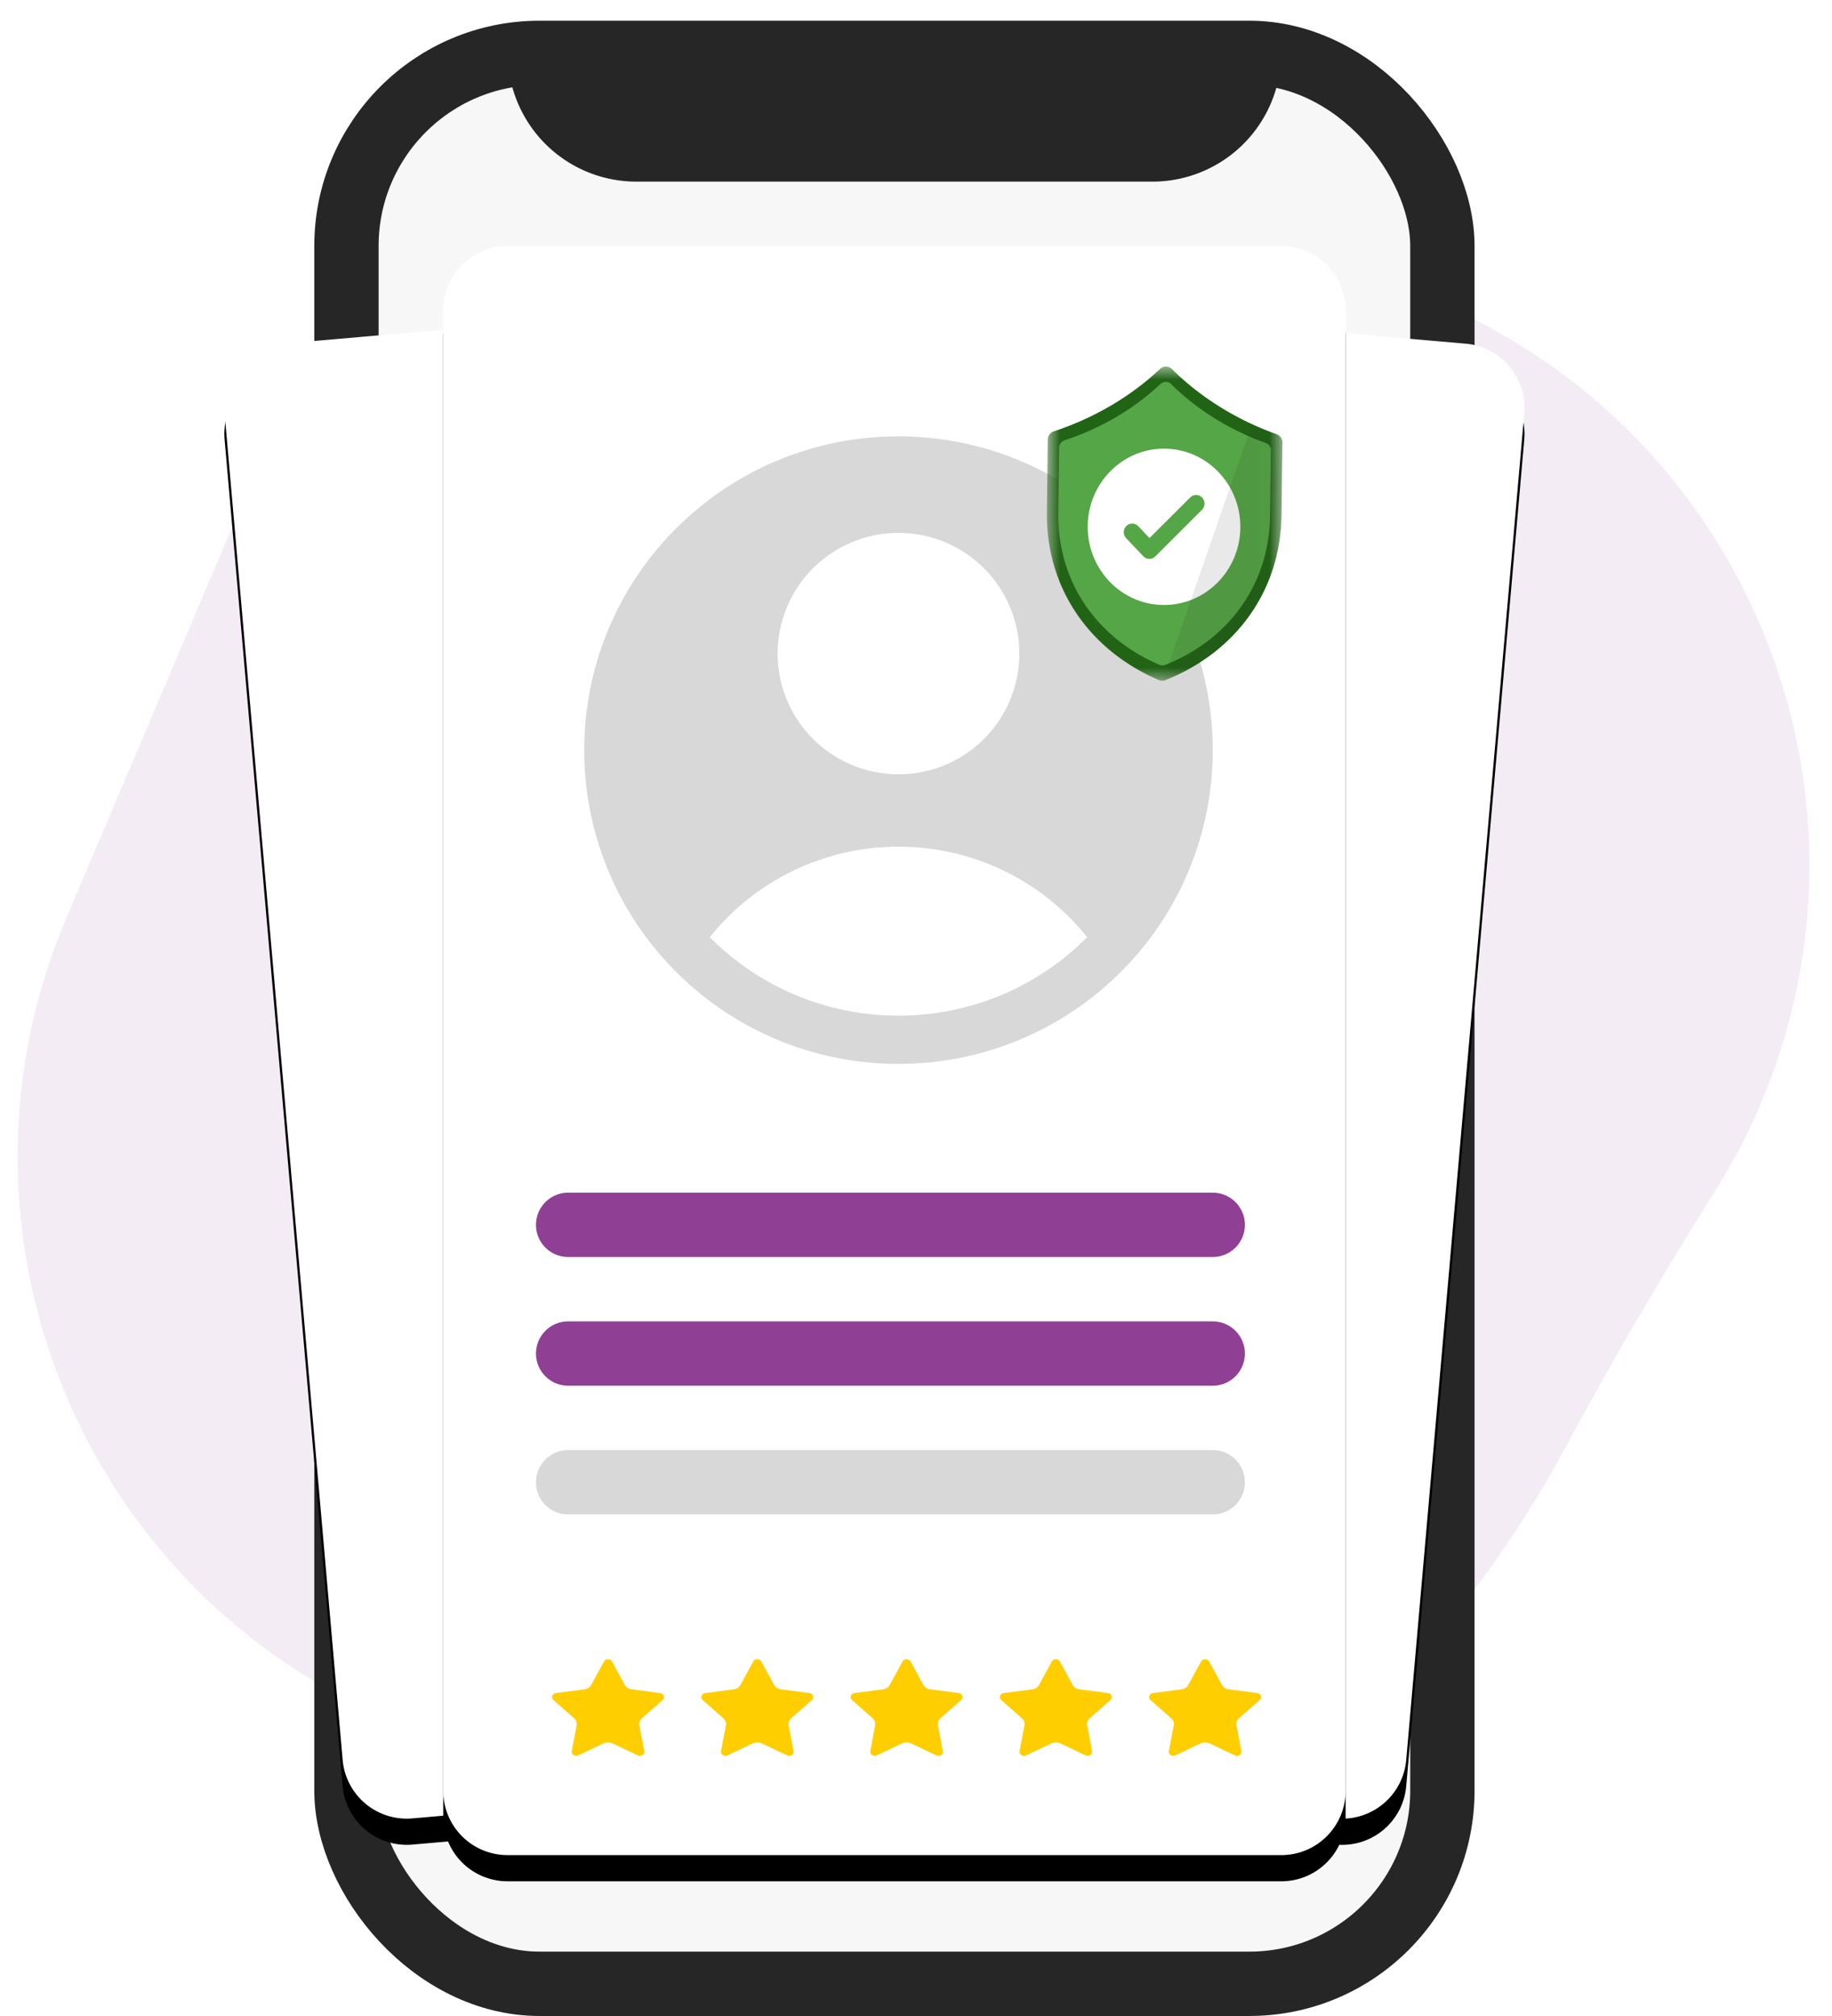 <?xml version="1.0" encoding="UTF-8"?>
<svg xmlns="http://www.w3.org/2000/svg" xmlns:xlink="http://www.w3.org/1999/xlink" viewBox="0 0 70 77">
  <defs>
    <path id="icon3_svg__b" d="m20.932 1.4 26.704 2.331a2.458 2.458 0 0 1 2.244 2.501l-.008.163-4.51 51.428a2.458 2.458 0 0 1-2.663 2.235l-26.704-2.33a2.458 2.458 0 0 1-2.244-2.502l.01-.162L18.27 3.635a2.458 2.458 0 0 1 2.5-2.243l.162.008Z"></path>
    <path id="icon3_svg__d" d="M2.449 3.732 29.153 1.4a2.458 2.458 0 0 1 2.663 2.234l4.51 51.429a2.458 2.458 0 0 1-2.074 2.644l-.162.02-26.704 2.33a2.458 2.458 0 0 1-2.663-2.235L.213 6.395A2.458 2.458 0 0 1 2.289 3.75l.161-.018Z"></path>
    <path id="icon3_svg__f" d="M11.024 0h29.564c1.358 0 2.459 1.1 2.459 2.458V59c0 1.358-1.1 2.459-2.459 2.459H11.024A2.458 2.458 0 0 1 8.566 59V2.458A2.458 2.458 0 0 1 10.862.005L11.024 0Z"></path>
    <path id="icon3_svg__g" d="M0 0h9v12H0z"></path>
    <path id="icon3_svg__i" d="M0 0h4.567v9.8H0z"></path>
    <filter id="icon3_svg__a" width="111.1%" height="106.8%" x="-5.5%" y="-1.7%" filterUnits="objectBoundingBox">
      <feMorphology in="SourceAlpha" operator="dilate" radius=".5" result="shadowSpreadOuter1"></feMorphology>
      <feOffset dy="1" in="shadowSpreadOuter1" result="shadowOffsetOuter1"></feOffset>
      <feColorMatrix in="shadowOffsetOuter1" values="0 0 0 0 0 0 0 0 0 0 0 0 0 0 0 0 0 0 0.1 0"></feColorMatrix>
    </filter>
    <filter id="icon3_svg__c" width="111.1%" height="106.8%" x="-5.5%" y="-1.7%" filterUnits="objectBoundingBox">
      <feMorphology in="SourceAlpha" operator="dilate" radius=".5" result="shadowSpreadOuter1"></feMorphology>
      <feOffset dy="1" in="shadowSpreadOuter1" result="shadowOffsetOuter1"></feOffset>
      <feColorMatrix in="shadowOffsetOuter1" values="0 0 0 0 0 0 0 0 0 0 0 0 0 0 0 0 0 0 0.1 0"></feColorMatrix>
    </filter>
    <filter id="icon3_svg__e" width="111.6%" height="106.5%" x="-5.8%" y="-1.6%" filterUnits="objectBoundingBox">
      <feMorphology in="SourceAlpha" operator="dilate" radius=".5" result="shadowSpreadOuter1"></feMorphology>
      <feOffset dy="1" in="shadowSpreadOuter1" result="shadowOffsetOuter1"></feOffset>
      <feColorMatrix in="shadowOffsetOuter1" values="0 0 0 0 0 0 0 0 0 0 0 0 0 0 0 0 0 0 0.096 0"></feColorMatrix>
    </filter>
  </defs>
  <g fill="none" fill-rule="evenodd">
    <path fill="#F4ECF5" d="m39.943 5.528 14.535 5.835c11.97 4.804 17.778 18.403 12.973 30.373a23.354 23.354 0 0 1-1.89 3.712 170.76 170.76 0 0 0-5.105 8.662l-.571 1.051c-2.6 4.83-5.93 8.926-9.99 12.287l-.534.434a23.354 23.354 0 0 1-25.13 2.593l-10.753-5.449C2.515 59.474-2.27 46.376 2.533 35.064l7.214-16.99C14.668 6.485 27.873.904 39.59 5.39l.354.14Z"></path>
    <g transform="translate(12.009 .791)">
      <rect width="41.875" height="73.75" x="1.229" y="1.229" fill="#F7F7F7" stroke="#262626" stroke-width="2.458" rx="7.375"></rect>
      <path fill="#262626" d="M7.389 1.23h29.555a4.917 4.917 0 0 1-4.917 4.916H12.306a4.917 4.917 0 0 1-4.917-4.917Z"></path>
    </g>
    <g transform="translate(8.369 9.396)">
      <use xlink:href="#icon3_svg__b" fill="#000" filter="url(#icon3_svg__a)"></use>
      <use xlink:href="#icon3_svg__b" fill="#FFF"></use>
    </g>
    <g transform="translate(8.369 9.396)">
      <use xlink:href="#icon3_svg__d" fill="#000" filter="url(#icon3_svg__c)"></use>
      <use xlink:href="#icon3_svg__d" fill="#FFF"></use>
    </g>
    <g transform="translate(8.369 9.396)">
      <use xlink:href="#icon3_svg__f" fill="#000" filter="url(#icon3_svg__e)"></use>
      <use xlink:href="#icon3_svg__f" fill="#FFF"></use>
    </g>
    <path stroke="#8F4094" stroke-linecap="round" stroke-width="2.458" d="M21.708 46.782h24.63M21.708 51.698h24.63"></path>
    <path stroke="#D8D8D8" stroke-linecap="round" stroke-width="2.458" d="M21.708 56.614h24.63"></path>
    <g fill="#FFCE00">
      <path d="m23.07 66.582-.974.463c-.084.04-.188.01-.233-.066a.142.142 0 0 1-.017-.098l.186-.98a.293.293 0 0 0-.1-.275l-.788-.694a.145.145 0 0 1-.003-.22.18.18 0 0 1 .099-.046l1.09-.142a.344.344 0 0 0 .26-.17l.487-.892c.042-.077.145-.109.23-.07.035.014.062.04.079.07l.487.891c.05.092.148.156.26.17l1.09.143c.094.013.159.092.145.177a.15.15 0 0 1-.05.089l-.788.694a.293.293 0 0 0-.1.275l.187.98c.016.084-.047.165-.141.18a.189.189 0 0 1-.11-.016l-.974-.463a.378.378 0 0 0-.302-.008l-.02.008ZM28.774 66.582l-.974.463c-.084.04-.189.01-.233-.066a.142.142 0 0 1-.017-.098l.186-.98a.293.293 0 0 0-.1-.275l-.788-.694a.145.145 0 0 1-.003-.22.18.18 0 0 1 .099-.046l1.09-.142a.344.344 0 0 0 .259-.17l.487-.892c.042-.077.146-.109.231-.07.034.014.062.04.079.07l.487.891c.05.092.147.156.26.17l1.09.143c.093.013.159.092.145.177a.15.15 0 0 1-.05.089l-.789.694a.293.293 0 0 0-.099.275l.186.98c.016.084-.047.165-.14.18a.189.189 0 0 1-.11-.016l-.975-.463a.378.378 0 0 0-.302-.008l-.019.008ZM40.182 66.582l-.975.463c-.084.04-.188.01-.233-.066a.142.142 0 0 1-.017-.098l.186-.98a.293.293 0 0 0-.1-.275l-.788-.694a.145.145 0 0 1-.003-.22.18.18 0 0 1 .099-.046l1.09-.142a.344.344 0 0 0 .26-.17l.487-.892c.042-.077.145-.109.23-.07.035.014.062.04.079.07l.487.891c.05.092.148.156.26.17l1.09.143c.094.013.159.092.145.177a.15.15 0 0 1-.05.089l-.788.694a.293.293 0 0 0-.1.275l.187.98c.016.084-.047.165-.141.18a.189.189 0 0 1-.11-.016l-.974-.463a.378.378 0 0 0-.302-.008l-.02.008ZM34.478 66.582l-.974.463c-.085.04-.189.01-.233-.066a.142.142 0 0 1-.018-.098l.186-.98a.293.293 0 0 0-.099-.275l-.788-.694a.145.145 0 0 1-.003-.22.18.18 0 0 1 .098-.046l1.09-.142a.344.344 0 0 0 .26-.17l.487-.892c.042-.077.145-.109.23-.07.035.014.062.04.08.07l.487.891c.05.092.147.156.26.17l1.089.143c.094.013.16.092.146.177a.15.15 0 0 1-.05.089l-.79.694a.293.293 0 0 0-.098.275l.186.98c.016.084-.047.165-.141.18a.189.189 0 0 1-.11-.016l-.974-.463a.378.378 0 0 0-.302-.008l-.019.008ZM45.885 66.582l-.974.463c-.084.04-.189.01-.233-.066a.142.142 0 0 1-.017-.098l.186-.98a.293.293 0 0 0-.1-.275l-.788-.694a.145.145 0 0 1-.003-.22.18.18 0 0 1 .099-.046l1.09-.142a.344.344 0 0 0 .259-.17l.487-.892c.042-.077.146-.109.231-.07.034.014.062.04.079.07l.487.891c.05.092.147.156.26.17l1.09.143c.093.013.159.092.145.177a.15.15 0 0 1-.05.089l-.789.694a.293.293 0 0 0-.099.275l.186.98c.016.084-.047.165-.14.18a.189.189 0 0 1-.11-.016l-.975-.463a.378.378 0 0 0-.302-.008l-.019.008Z"></path>
    </g>
    <path fill="#D8D8D8" fill-rule="nonzero" d="M42.563 37.375a11.94 11.94 0 0 0 3.775-8.724c0-6.619-5.376-11.984-12.007-11.984-6.632 0-12.007 5.365-12.007 11.984a11.94 11.94 0 0 0 3.774 8.724 11.977 11.977 0 0 0 8.233 3.26 11.977 11.977 0 0 0 8.232-3.26Zm-8.232-5.036a9.225 9.225 0 0 1 7.21 3.456 10.137 10.137 0 0 1-7.21 2.997 10.137 10.137 0 0 1-7.21-2.997 9.225 9.225 0 0 1 7.21-3.456Zm0-2.766a4.614 4.614 0 0 1-4.618-4.61 4.614 4.614 0 0 1 4.618-4.609 4.614 4.614 0 0 1 4.618 4.61 4.614 4.614 0 0 1-4.618 4.61Z"></path>
    <g transform="translate(40 14)">
      <mask id="icon3_svg__h" fill="#fff">
        <use xlink:href="#icon3_svg__g"></use>
      </mask>
      <path fill="#226416" d="M8.78 2.585c-1.533-.55-2.916-1.411-4-2.488a.324.324 0 0 0-.456-.006C3.214 1.14 1.81 1.965.264 2.476a.34.34 0 0 0-.23.32L.001 5.558c-.036 2.923 1.646 5.293 4.28 6.416a.326.326 0 0 0 .248.003c2.661-1.055 4.401-3.38 4.437-6.304L9 2.911a.335.335 0 0 0-.22-.326" mask="url(#icon3_svg__h)"></path>
    </g>
    <path fill="#55A646" d="M48.36 16.918c-1.383-.496-2.63-1.274-3.609-2.245a.293.293 0 0 0-.412-.006c-1.002.947-2.269 1.692-3.664 2.152a.306.306 0 0 0-.207.29l-.03 2.492c-.033 2.638 1.485 4.777 3.863 5.79.076.032.15.03.223.003 2.402-.952 3.972-3.05 4.004-5.689l.031-2.493a.302.302 0 0 0-.198-.294"></path>
    <path fill="#FFF" d="M41.561 20.084c-.02 1.649 1.269 3.003 2.88 3.023 1.61.021 2.932-1.299 2.952-2.948.02-1.649-1.269-3.002-2.88-3.023-1.61-.02-2.932 1.3-2.952 2.948"></path>
    <path fill="#55A646" d="M43.913 21.346a.317.317 0 0 1-.226-.1l-.656-.688a.335.335 0 0 1 .006-.466.317.317 0 0 1 .455.006l.43.453L45.477 19a.316.316 0 0 1 .455.006.335.335 0 0 1-.005.465l-1.784 1.781a.317.317 0 0 1-.229.094"></path>
    <g transform="translate(44.433 16.198)">
      <mask id="icon3_svg__j" fill="#fff">
        <use xlink:href="#icon3_svg__i"></use>
      </mask>
      <path fill="#262626" fill-opacity=".1" d="M4.347.388A11.485 11.485 0 0 1 3.403 0L0 9.8a.351.351 0 0 0 .096-.02c2.661-1.056 4.401-3.381 4.437-6.305L4.567.713a.335.335 0 0 0-.22-.325" mask="url(#icon3_svg__j)"></path>
    </g>
  </g>
</svg>
